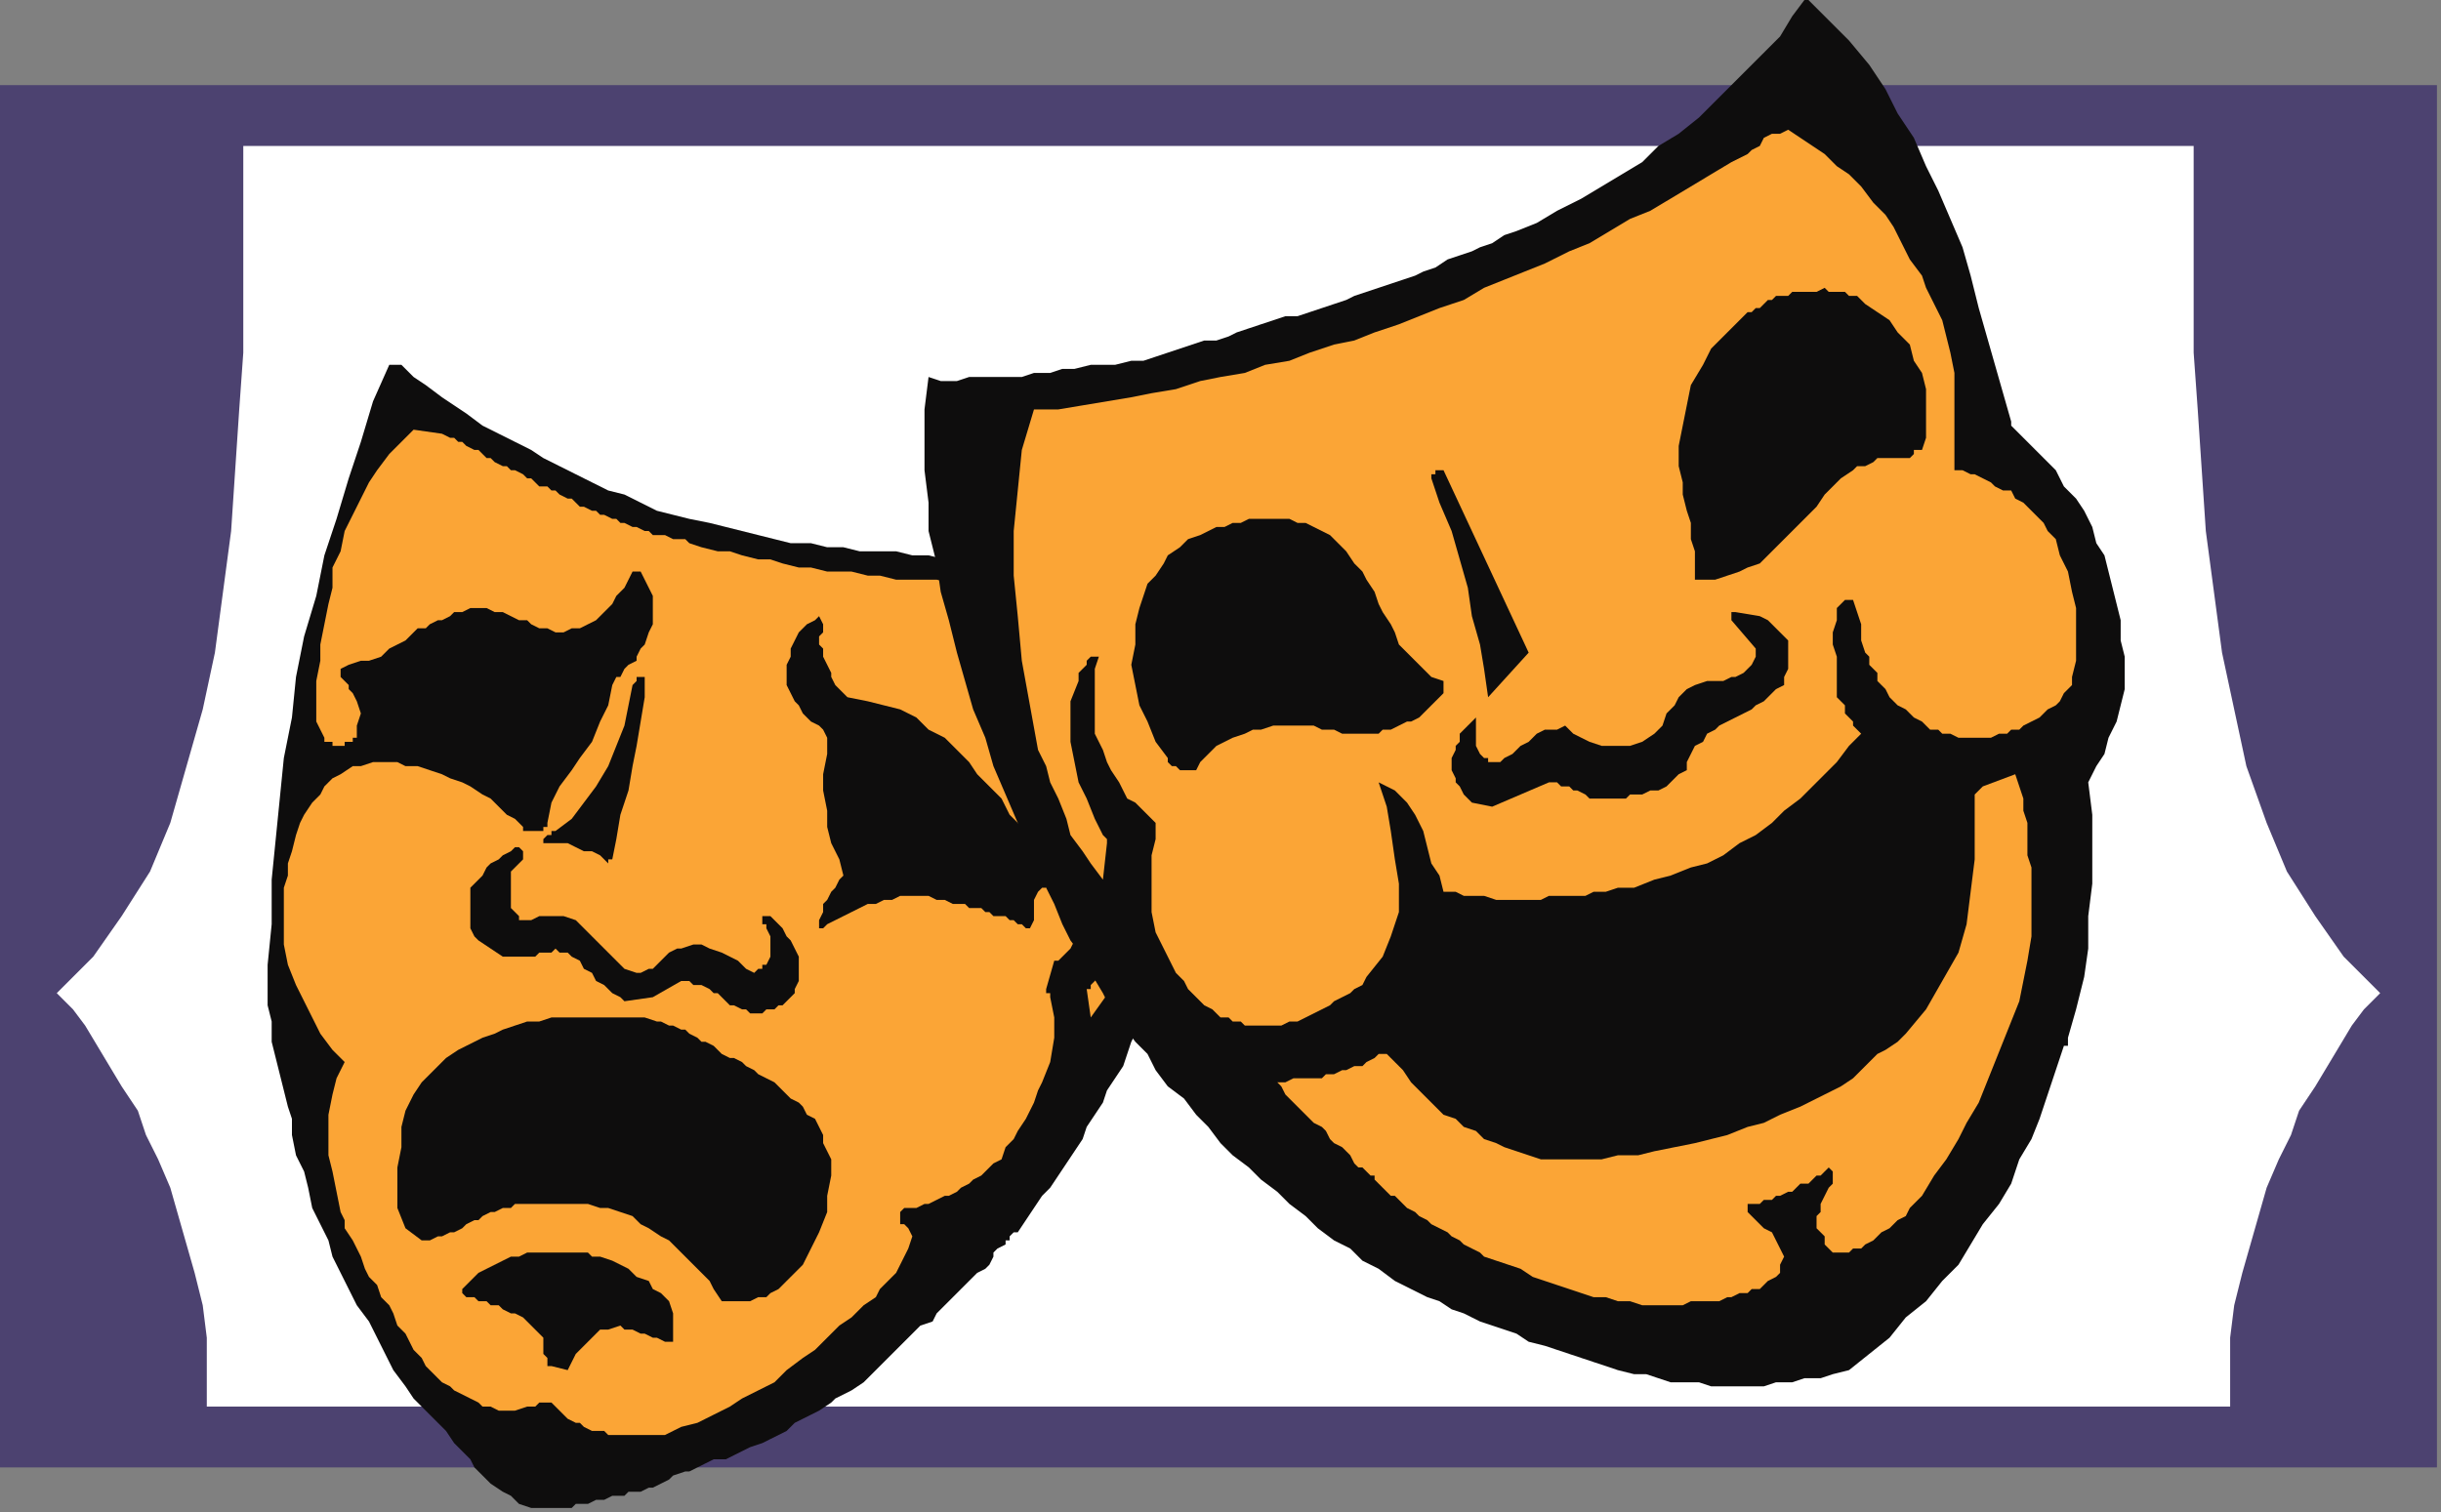 <?xml version="1.0" encoding="UTF-8" standalone="no"?>
<svg
   xmlns:dc="http://purl.org/dc/elements/1.1/"
   xmlns:cc="http://creativecommons.org/ns#"
   xmlns:rdf="http://www.w3.org/1999/02/22-rdf-syntax-ns#"
   xmlns:svg="http://www.w3.org/2000/svg"
   xmlns="http://www.w3.org/2000/svg"
   xmlns:sodipodi="http://sodipodi.sourceforge.net/DTD/sodipodi-0.dtd"
   xmlns:inkscape="http://www.inkscape.org/namespaces/inkscape"
   version="1.0"
   width="159.279mm"
   height="98.69mm"
   id="svg37"
   sodipodi:docname="BCKLC149.WMF">
  <rect width="100%" height="100%" fill="#808080" stroke="none"/>
  <sodipodi:namedview
     pagecolor="#ffffff"
     bordercolor="#666666"
     borderopacity="1"
     objecttolerance="10"
     gridtolerance="10"
     guidetolerance="10"
     inkscape:pageopacity="0"
     inkscape:pageshadow="2"
     inkscape:window-width="640"
     inkscape:window-height="480"
     id="namedview39" />
  <defs
     id="defs3">
    <pattern
       id="WMFhbasepattern"
       patternUnits="userSpaceOnUse"
       width="6"
       height="6"
       x="0"
       y="0" />
  </defs>
  <path
     style="fill:#4c4270;fill-rule:evenodd;fill-opacity:1;stroke:none;"
     d="  M 0,21   L 601,21   L 601,362   L 0,362   L 0,21  z "
     id="path5" />
  <path
     style="fill:#ffffff;fill-rule:evenodd;fill-opacity:1;stroke:none;"
     d="  M 301,347   L 550,347   L 550,338   L 550,330   L 551,322   L 553,314   L 555,307   L 557,300   L 559,293   L 562,286   L 565,280   L 567,274   L 571,268   L 574,263   L 577,258   L 580,253   L 583,249   L 587,245   L 578,236   L 571,226   L 564,215   L 559,203   L 554,189   L 551,175   L 548,161   L 546,146   L 544,131   L 543,116   L 542,101   L 541,87   L 541,73   L 541,59   L 541,47   L 541,36   L 301,36   L 60,36   L 60,47   L 60,59   L 60,73   L 60,87   L 59,101   L 58,116   L 57,131   L 55,146   L 53,161   L 50,175   L 46,189   L 42,203   L 37,215   L 30,226   L 23,236   L 14,245   L 18,249   L 21,253   L 24,258   L 27,263   L 30,268   L 34,274   L 36,280   L 39,286   L 42,293   L 44,300   L 46,307   L 48,314   L 50,322   L 51,330   L 51,338   L 51,347   L 301,347  z "
     id="path7" />
  <path
     style="fill:#0e0d0d;fill-rule:evenodd;fill-opacity:1;stroke:none;"
     d="  M 99,90   L 96,90   L 92,99   L 89,109   L 86,118   L 83,128   L 80,137   L 78,147   L 75,157   L 73,167   L 72,177   L 70,187   L 69,197   L 68,207   L 67,217   L 67,228   L 66,238   L 66,248   L 67,252   L 67,257   L 68,261   L 69,265   L 70,269   L 71,273   L 72,276   L 72,280   L 73,285   L 75,289   L 76,293   L 77,298   L 79,302   L 81,306   L 82,310   L 84,314   L 86,318   L 88,322   L 91,326   L 93,330   L 95,334   L 97,338   L 100,342   L 102,345   L 104,347   L 106,349   L 108,351   L 110,353   L 112,356   L 114,358   L 116,360   L 117,362   L 119,364   L 121,366   L 124,368   L 126,369   L 128,371   L 131,372   L 134,372   L 137,372   L 139,372   L 141,372   L 142,371   L 144,371   L 145,371   L 147,370   L 148,370   L 149,370   L 151,369   L 152,369   L 154,369   L 155,368   L 157,368   L 158,368   L 160,367   L 161,367   L 163,366   L 165,365   L 166,364   L 169,363   L 170,363   L 172,362   L 174,361   L 176,360   L 179,360   L 181,359   L 183,358   L 185,357   L 188,356   L 190,355   L 192,354   L 194,353   L 196,351   L 198,350   L 200,349   L 202,348   L 205,346   L 206,345   L 208,344   L 210,343   L 213,341   L 215,339   L 217,337   L 219,335   L 221,333   L 223,331   L 225,329   L 227,327   L 230,326   L 231,324   L 233,322   L 235,320   L 237,318   L 239,316   L 241,314   L 243,313   L 244,312   L 244,312   L 244,312   L 244,312   L 245,310   L 245,309   L 246,308   L 248,307   L 248,307   L 248,306   L 249,306   L 249,305   L 249,305   L 250,304   L 251,304   L 251,304   L 253,301   L 255,298   L 257,295   L 259,293   L 261,290   L 263,287   L 265,284   L 267,281   L 268,278   L 270,275   L 272,272   L 273,269   L 275,266   L 277,263   L 278,260   L 279,257   L 280,255   L 281,253   L 281,252   L 282,250   L 282,249   L 283,247   L 283,246   L 284,244   L 285,242   L 285,240   L 286,238   L 287,236   L 287,234   L 288,231   L 289,229   L 289,227   L 292,217   L 294,206   L 295,195   L 296,184   L 296,173   L 296,162   L 296,151   L 295,140   L 291,136   L 287,137   L 283,138   L 279,138   L 275,139   L 271,139   L 267,139   L 263,139   L 258,139   L 254,139   L 250,139   L 246,139   L 242,138   L 238,138   L 233,138   L 229,137   L 225,137   L 221,136   L 217,136   L 212,136   L 208,135   L 204,135   L 200,134   L 195,134   L 191,133   L 187,132   L 183,131   L 179,130   L 175,129   L 170,128   L 166,127   L 162,126   L 158,124   L 154,122   L 150,121   L 146,119   L 142,117   L 138,115   L 134,113   L 131,111   L 127,109   L 123,107   L 119,105   L 115,102   L 112,100   L 109,98   L 105,95   L 102,93   L 99,90  z "
     id="path9" />
  <path
     style="fill:#fba536;fill-rule:evenodd;fill-opacity:1;stroke:none;"
     d="  M 109,107   L 102,106   L 99,109   L 96,112   L 93,116   L 91,119   L 89,123   L 87,127   L 85,131   L 84,136   L 82,140   L 82,145   L 81,149   L 80,154   L 79,159   L 79,163   L 78,168   L 78,172   L 78,175   L 78,178   L 79,180   L 80,182   L 80,183   L 81,183   L 82,183   L 82,184   L 83,184   L 84,184   L 85,184   L 85,183   L 86,183   L 87,183   L 87,182   L 88,182   L 88,179   L 89,176   L 88,173   L 87,171   L 86,170   L 86,169   L 85,168   L 84,167   L 84,165   L 86,164   L 89,163   L 91,163   L 94,162   L 96,160   L 98,159   L 100,158   L 102,156   L 103,155   L 105,155   L 106,154   L 108,153   L 109,153   L 111,152   L 112,151   L 114,151   L 116,150   L 118,150   L 120,150   L 122,151   L 124,151   L 126,152   L 128,153   L 130,153   L 131,154   L 133,155   L 135,155   L 137,156   L 139,156   L 141,155   L 143,155   L 145,154   L 147,153   L 148,152   L 150,150   L 151,149   L 152,147   L 154,145   L 155,143   L 156,141   L 156,141   L 157,141   L 157,141   L 158,141   L 159,143   L 160,145   L 161,147   L 161,149   L 161,152   L 161,154   L 160,156   L 159,159   L 158,160   L 157,162   L 157,163   L 155,164   L 154,165   L 153,167   L 152,167   L 151,169   L 150,174   L 148,178   L 146,183   L 143,187   L 141,190   L 138,194   L 136,198   L 135,203   L 135,204   L 134,204   L 134,205   L 134,205   L 133,205   L 133,205   L 132,205   L 131,205   L 131,205   L 130,205   L 129,205   L 129,204   L 127,202   L 125,201   L 123,199   L 121,197   L 119,196   L 116,194   L 114,193   L 111,192   L 109,191   L 106,190   L 103,189   L 100,189   L 98,188   L 95,188   L 92,188   L 89,189   L 87,189   L 84,191   L 82,192   L 80,194   L 79,196   L 77,198   L 75,201   L 74,203   L 73,206   L 72,210   L 71,213   L 71,216   L 70,219   L 70,222   L 70,225   L 70,228   L 70,233   L 71,238   L 73,243   L 75,247   L 77,251   L 79,255   L 82,259   L 85,262   L 83,266   L 82,270   L 81,275   L 81,280   L 81,285   L 82,289   L 83,294   L 84,299   L 85,301   L 85,303   L 87,306   L 88,308   L 89,310   L 90,313   L 91,315   L 93,317   L 94,320   L 96,322   L 97,324   L 98,327   L 100,329   L 101,331   L 102,333   L 104,335   L 105,337   L 106,338   L 108,340   L 109,341   L 111,342   L 112,343   L 114,344   L 116,345   L 118,346   L 119,347   L 121,347   L 123,348   L 125,348   L 127,348   L 130,347   L 132,347   L 132,347   L 132,347   L 133,346   L 133,346   L 133,346   L 134,346   L 134,346   L 135,346   L 135,346   L 136,346   L 136,346   L 137,347   L 138,348   L 139,349   L 140,350   L 142,351   L 143,351   L 144,352   L 146,353   L 147,353   L 149,353   L 150,354   L 152,354   L 154,354   L 155,354   L 157,354   L 158,354   L 160,354   L 164,354   L 168,352   L 172,351   L 176,349   L 180,347   L 183,345   L 187,343   L 191,341   L 194,338   L 198,335   L 201,333   L 204,330   L 207,327   L 210,325   L 213,322   L 216,320   L 217,318   L 219,316   L 221,314   L 222,312   L 223,310   L 224,308   L 225,305   L 224,303   L 224,303   L 224,303   L 223,302   L 223,302   L 222,302   L 222,301   L 222,301   L 222,300   L 222,300   L 222,299   L 222,299   L 223,298   L 224,298   L 226,298   L 228,297   L 229,297   L 231,296   L 233,295   L 234,295   L 236,294   L 237,293   L 239,292   L 240,291   L 242,290   L 243,289   L 244,288   L 245,287   L 247,286   L 248,283   L 250,281   L 251,279   L 253,276   L 254,274   L 255,272   L 256,269   L 257,267   L 259,262   L 260,256   L 260,251   L 259,246   L 259,246   L 259,245   L 258,245   L 258,244   L 260,237   L 260,237   L 260,237   L 260,237   L 261,237   L 264,234   L 266,230   L 268,226   L 269,222   L 270,218   L 270,213   L 269,209   L 269,204   L 268,203   L 268,201   L 267,200   L 267,199   L 268,197   L 269,197   L 270,198   L 271,198   L 271,199   L 272,200   L 272,201   L 273,201   L 274,202   L 275,207   L 277,211   L 277,216   L 277,221   L 277,226   L 276,231   L 274,236   L 272,240   L 271,241   L 271,241   L 270,242   L 270,242   L 269,243   L 269,243   L 269,244   L 268,244   L 269,251   L 274,244   L 277,237   L 280,229   L 281,221   L 282,213   L 283,205   L 284,197   L 285,189   L 285,184   L 285,179   L 285,174   L 284,169   L 284,164   L 283,159   L 281,155   L 280,151   L 279,150   L 279,150   L 279,150   L 278,150   L 275,149   L 272,149   L 268,148   L 265,147   L 262,147   L 258,146   L 255,146   L 252,146   L 248,145   L 245,145   L 241,144   L 238,144   L 235,144   L 231,143   L 228,143   L 224,143   L 221,143   L 217,142   L 214,142   L 210,141   L 207,141   L 204,141   L 200,140   L 197,140   L 193,139   L 190,138   L 187,138   L 183,137   L 180,136   L 177,136   L 173,135   L 170,134   L 169,133   L 167,133   L 166,133   L 164,132   L 163,132   L 161,132   L 160,131   L 159,131   L 157,130   L 156,130   L 154,129   L 153,129   L 152,128   L 151,128   L 149,127   L 148,127   L 147,126   L 146,126   L 144,125   L 143,125   L 142,124   L 141,123   L 140,123   L 138,122   L 137,121   L 136,121   L 135,120   L 133,120   L 132,119   L 131,118   L 130,118   L 129,117   L 127,116   L 126,116   L 125,115   L 124,115   L 122,114   L 121,113   L 120,113   L 119,112   L 118,111   L 117,111   L 115,110   L 114,109   L 113,109   L 112,108   L 111,108   L 109,107  z "
     id="path11" />
  <path
     style="fill:#0e0d0d;fill-rule:evenodd;fill-opacity:1;stroke:none;"
     d="  M 201,153   L 199,154   L 197,156   L 196,158   L 195,160   L 195,162   L 194,164   L 194,166   L 194,169   L 195,171   L 196,173   L 197,174   L 198,176   L 199,177   L 200,178   L 202,179   L 203,180   L 204,182   L 204,186   L 203,191   L 203,195   L 204,200   L 204,204   L 205,208   L 207,212   L 208,216   L 207,217   L 206,219   L 205,220   L 204,222   L 203,223   L 203,225   L 202,227   L 202,229   L 202,229   L 202,229   L 202,229   L 203,229   L 204,228   L 206,227   L 208,226   L 210,225   L 212,224   L 214,223   L 216,223   L 218,222   L 220,222   L 222,221   L 224,221   L 226,221   L 229,221   L 231,222   L 233,222   L 235,223   L 237,223   L 238,223   L 239,224   L 240,224   L 242,224   L 243,225   L 244,225   L 245,226   L 247,226   L 248,226   L 249,227   L 250,227   L 251,228   L 252,228   L 253,229   L 254,229   L 255,227   L 255,224   L 255,222   L 256,220   L 257,219   L 258,219   L 258,218   L 259,218   L 259,218   L 260,218   L 260,217   L 261,217   L 261,215   L 261,214   L 261,214   L 260,214   L 260,214   L 257,211   L 254,207   L 252,204   L 249,201   L 247,197   L 244,194   L 241,191   L 239,188   L 236,185   L 233,182   L 229,180   L 226,177   L 222,175   L 218,174   L 214,173   L 209,172   L 208,171   L 206,169   L 205,167   L 205,166   L 204,164   L 203,162   L 203,160   L 202,159   L 202,157   L 203,156   L 203,155   L 203,154   L 202,152   L 202,152   L 202,152   L 201,153   L 201,153  z "
     id="path13" />
  <path
     style="fill:#0e0d0d;fill-rule:evenodd;fill-opacity:1;stroke:none;"
     d="  M 159,167   L 158,167   L 157,167   L 157,168   L 156,169   L 155,174   L 154,179   L 152,184   L 150,189   L 147,194   L 144,198   L 141,202   L 137,205   L 136,205   L 136,206   L 135,206   L 135,206   L 134,207   L 134,207   L 134,208   L 135,208   L 137,208   L 139,208   L 140,208   L 142,209   L 144,210   L 146,210   L 148,211   L 150,213   L 150,213   L 150,212   L 150,212   L 151,212   L 152,207   L 153,201   L 155,195   L 156,189   L 157,184   L 158,178   L 159,172   L 159,167   L 159,167   L 159,167   L 159,167   L 159,167  z "
     id="path15" />
  <path
     style="fill:#0e0d0d;fill-rule:evenodd;fill-opacity:1;stroke:none;"
     d="  M 127,209   L 126,210   L 124,211   L 123,212   L 121,213   L 120,214   L 119,216   L 118,217   L 116,219   L 116,220   L 116,222   L 116,224   L 116,226   L 116,228   L 116,229   L 117,231   L 118,232   L 124,236   L 125,236   L 127,236   L 128,236   L 129,236   L 130,236   L 131,236   L 132,236   L 133,235   L 134,235   L 135,235   L 136,235   L 137,234   L 138,235   L 139,235   L 140,235   L 141,236   L 143,237   L 144,239   L 146,240   L 147,242   L 149,243   L 151,245   L 153,246   L 154,247   L 161,246   L 168,242   L 170,242   L 171,243   L 172,243   L 173,243   L 175,244   L 176,245   L 177,245   L 178,246   L 179,247   L 180,248   L 181,248   L 183,249   L 184,249   L 185,250   L 187,250   L 188,250   L 189,249   L 191,249   L 192,248   L 193,248   L 194,247   L 195,246   L 196,245   L 196,244   L 197,242   L 197,240   L 197,238   L 197,236   L 196,234   L 195,232   L 194,231   L 193,229   L 193,229   L 192,228   L 192,228   L 191,227   L 191,227   L 190,226   L 190,226   L 189,226   L 189,226   L 188,226   L 188,227   L 188,228   L 188,228   L 188,228   L 189,228   L 189,229   L 190,231   L 190,233   L 190,236   L 189,238   L 188,238   L 188,239   L 187,239   L 186,240   L 184,239   L 182,237   L 180,236   L 178,235   L 175,234   L 173,233   L 171,233   L 168,234   L 167,234   L 165,235   L 164,236   L 163,237   L 161,239   L 160,239   L 158,240   L 157,240   L 154,239   L 152,237   L 150,235   L 148,233   L 146,231   L 144,229   L 142,227   L 139,226   L 137,226   L 136,226   L 135,226   L 134,226   L 133,226   L 131,227   L 130,227   L 129,227   L 128,227   L 128,227   L 128,227   L 128,226   L 126,224   L 126,222   L 126,219   L 126,215   L 127,214   L 128,213   L 128,213   L 129,212   L 129,211   L 129,211   L 129,211   L 129,210   L 128,209   L 128,209   L 128,209   L 127,209   L 127,209  z "
     id="path17" />
  <path
     style="fill:#0e0d0d;fill-rule:evenodd;fill-opacity:1;stroke:none;"
     d="  M 162,252   L 159,251   L 156,251   L 153,251   L 150,251   L 147,251   L 144,251   L 141,251   L 139,251   L 136,251   L 133,252   L 130,252   L 127,253   L 124,254   L 122,255   L 119,256   L 117,257   L 113,259   L 110,261   L 107,264   L 104,267   L 102,270   L 100,274   L 99,278   L 99,283   L 98,288   L 98,293   L 98,298   L 100,303   L 104,306   L 106,306   L 108,305   L 109,305   L 111,304   L 112,304   L 114,303   L 115,302   L 117,301   L 118,301   L 119,300   L 121,299   L 122,299   L 124,298   L 126,298   L 127,297   L 129,297   L 131,297   L 132,297   L 134,297   L 135,297   L 137,297   L 139,297   L 140,297   L 142,297   L 145,297   L 148,298   L 150,298   L 153,299   L 156,300   L 158,302   L 160,303   L 163,305   L 165,306   L 167,308   L 169,310   L 171,312   L 173,314   L 175,316   L 176,318   L 178,321   L 180,321   L 182,321   L 184,321   L 185,321   L 187,320   L 189,320   L 190,319   L 192,318   L 195,315   L 198,312   L 200,308   L 202,304   L 204,299   L 204,295   L 205,290   L 205,286   L 204,284   L 203,282   L 203,280   L 202,278   L 201,276   L 199,275   L 198,273   L 197,272   L 195,271   L 194,270   L 192,268   L 191,267   L 189,266   L 187,265   L 186,264   L 184,263   L 183,262   L 181,261   L 180,261   L 178,260   L 177,259   L 176,258   L 174,257   L 173,257   L 172,256   L 170,255   L 169,254   L 168,254   L 166,253   L 165,253   L 163,252   L 162,252  z "
     id="path19" />
  <path
     style="fill:#0e0d0d;fill-rule:evenodd;fill-opacity:1;stroke:none;"
     d="  M 148,310   L 146,310   L 145,309   L 142,309   L 140,309   L 138,309   L 136,309   L 134,309   L 132,309   L 130,309   L 128,310   L 126,310   L 124,311   L 122,312   L 120,313   L 118,314   L 117,315   L 116,316   L 115,317   L 114,318   L 114,318   L 114,319   L 114,319   L 114,319   L 114,319   L 115,320   L 117,320   L 118,321   L 120,321   L 121,322   L 123,322   L 124,323   L 126,324   L 127,324   L 129,325   L 130,326   L 131,327   L 132,328   L 133,329   L 134,330   L 134,332   L 134,333   L 134,334   L 135,335   L 135,336   L 135,337   L 135,337   L 135,337   L 136,337   L 140,338   L 141,336   L 142,334   L 144,332   L 145,331   L 147,329   L 148,328   L 150,328   L 153,327   L 154,328   L 156,328   L 158,329   L 159,329   L 161,330   L 162,330   L 164,331   L 166,331   L 166,329   L 166,326   L 166,324   L 165,321   L 163,319   L 161,318   L 160,316   L 157,315   L 155,313   L 153,312   L 151,311   L 148,310  z "
     id="path21" />
  <path
     style="fill:#0e0d0d;fill-rule:evenodd;fill-opacity:1;stroke:none;"
     d="  M 446,0   L 451,5   L 456,10   L 461,16   L 465,22   L 468,28   L 472,34   L 475,41   L 478,47   L 481,54   L 484,61   L 486,68   L 488,76   L 490,83   L 492,90   L 494,97   L 496,104   L 496,104   L 496,105   L 496,105   L 496,105   L 499,108   L 502,111   L 504,113   L 507,116   L 509,120   L 512,123   L 514,126   L 516,130   L 517,134   L 519,137   L 520,141   L 521,145   L 522,149   L 523,153   L 523,158   L 524,162   L 524,166   L 524,170   L 523,174   L 522,178   L 520,182   L 519,186   L 517,189   L 515,193   L 516,201   L 516,210   L 516,218   L 515,226   L 515,234   L 514,241   L 512,249   L 510,256   L 510,257   L 510,257   L 510,258   L 509,258   L 507,264   L 505,270   L 503,276   L 501,281   L 498,286   L 496,292   L 493,297   L 489,302   L 486,307   L 483,312   L 479,316   L 475,321   L 470,325   L 466,330   L 461,334   L 456,338   L 452,339   L 449,340   L 445,340   L 442,341   L 438,341   L 435,342   L 432,342   L 428,342   L 425,342   L 422,342   L 419,341   L 415,341   L 412,341   L 409,340   L 406,339   L 403,339   L 399,338   L 396,337   L 393,336   L 390,335   L 387,334   L 384,333   L 381,332   L 377,331   L 374,329   L 371,328   L 368,327   L 365,326   L 361,324   L 358,323   L 355,321   L 352,320   L 348,318   L 344,316   L 340,313   L 336,311   L 333,308   L 329,306   L 325,303   L 322,300   L 318,297   L 315,294   L 311,291   L 308,288   L 304,285   L 301,282   L 298,278   L 295,275   L 292,271   L 288,268   L 285,264   L 283,260   L 280,257   L 277,253   L 274,249   L 272,245   L 269,240   L 267,236   L 264,232   L 262,228   L 260,223   L 258,219   L 256,215   L 254,210   L 251,203   L 248,196   L 245,189   L 243,182   L 240,175   L 238,168   L 236,161   L 234,153   L 232,146   L 231,139   L 229,131   L 229,124   L 228,116   L 228,109   L 228,101   L 229,93   L 232,94   L 236,94   L 239,93   L 242,93   L 245,93   L 249,93   L 252,93   L 255,92   L 259,92   L 262,91   L 265,91   L 269,90   L 272,90   L 275,90   L 279,89   L 282,89   L 285,88   L 288,87   L 291,86   L 294,85   L 297,84   L 300,84   L 303,83   L 305,82   L 308,81   L 311,80   L 314,79   L 317,78   L 320,78   L 323,77   L 326,76   L 329,75   L 332,74   L 334,73   L 337,72   L 340,71   L 343,70   L 346,69   L 349,68   L 351,67   L 354,66   L 357,64   L 360,63   L 363,62   L 365,61   L 368,60   L 371,58   L 374,57   L 379,55   L 384,52   L 390,49   L 395,46   L 400,43   L 405,40   L 409,36   L 414,33   L 419,29   L 423,25   L 427,21   L 431,17   L 435,13   L 439,9   L 442,4   L 445,0   L 445,0   L 446,0   L 446,0   L 446,0  z "
     id="path23" />
  <path
     style="fill:#fba536;fill-rule:evenodd;fill-opacity:1;stroke:none;"
     d="  M 256,101   L 261,101   L 267,100   L 273,99   L 279,98   L 284,97   L 290,96   L 296,94   L 301,93   L 307,92   L 312,90   L 318,89   L 323,87   L 329,85   L 334,84   L 339,82   L 345,80   L 350,78   L 355,76   L 361,74   L 366,71   L 371,69   L 376,67   L 381,65   L 387,62   L 392,60   L 397,57   L 402,54   L 407,52   L 412,49   L 417,46   L 422,43   L 427,40   L 429,39   L 431,38   L 432,37   L 434,36   L 435,34   L 437,33   L 439,33   L 441,32   L 444,34   L 447,36   L 450,38   L 453,41   L 456,43   L 459,46   L 462,50   L 465,53   L 467,56   L 469,60   L 471,64   L 474,68   L 475,71   L 477,75   L 479,79   L 480,83   L 481,87   L 482,92   L 482,96   L 482,100   L 482,104   L 482,108   L 482,112   L 482,116   L 484,116   L 486,117   L 487,117   L 489,118   L 491,119   L 492,120   L 494,121   L 496,121   L 497,123   L 499,124   L 500,125   L 501,126   L 503,128   L 504,129   L 505,131   L 507,133   L 508,137   L 510,141   L 511,146   L 512,150   L 512,155   L 512,159   L 512,163   L 511,167   L 511,169   L 510,170   L 509,171   L 508,173   L 507,174   L 505,175   L 504,176   L 503,177   L 501,178   L 499,179   L 498,180   L 496,180   L 495,181   L 493,181   L 491,182   L 490,182   L 488,182   L 486,182   L 484,182   L 483,182   L 481,181   L 479,181   L 478,180   L 476,180   L 475,179   L 474,178   L 472,177   L 471,176   L 470,175   L 468,174   L 467,173   L 466,172   L 465,170   L 464,169   L 463,168   L 463,166   L 462,165   L 461,164   L 461,162   L 460,161   L 459,158   L 459,154   L 458,151   L 457,148   L 457,148   L 456,148   L 456,148   L 455,148   L 453,150   L 453,153   L 452,156   L 452,159   L 453,162   L 453,166   L 453,169   L 453,172   L 454,173   L 455,174   L 455,176   L 456,177   L 457,178   L 457,179   L 458,180   L 459,181   L 456,184   L 453,188   L 450,191   L 447,194   L 444,197   L 440,200   L 437,203   L 433,206   L 429,208   L 425,211   L 421,213   L 417,214   L 412,216   L 408,217   L 403,219   L 399,219   L 396,220   L 393,220   L 391,221   L 388,221   L 385,221   L 382,221   L 380,222   L 377,222   L 374,222   L 371,222   L 369,222   L 366,221   L 364,221   L 361,221   L 359,220   L 356,220   L 355,216   L 353,213   L 352,209   L 351,205   L 349,201   L 347,198   L 344,195   L 340,193   L 342,199   L 343,205   L 344,212   L 345,218   L 345,225   L 343,231   L 341,236   L 337,241   L 336,243   L 334,244   L 333,245   L 331,246   L 329,247   L 328,248   L 326,249   L 324,250   L 322,251   L 320,252   L 318,252   L 316,253   L 314,253   L 313,253   L 311,253   L 309,253   L 307,253   L 306,252   L 304,252   L 303,251   L 301,251   L 300,250   L 299,249   L 297,248   L 296,247   L 295,246   L 294,245   L 293,244   L 292,242   L 291,241   L 290,240   L 289,238   L 287,234   L 285,230   L 284,225   L 284,220   L 284,216   L 284,211   L 285,207   L 285,203   L 284,202   L 282,200   L 280,198   L 278,197   L 277,195   L 276,193   L 274,190   L 273,188   L 272,185   L 270,181   L 270,178   L 270,175   L 270,171   L 270,168   L 270,165   L 271,162   L 270,162   L 269,162   L 268,163   L 268,164   L 267,165   L 266,166   L 266,167   L 266,168   L 264,173   L 264,178   L 264,183   L 265,188   L 266,193   L 268,197   L 270,202   L 272,206   L 273,207   L 273,207   L 273,207   L 273,208   L 272,217   L 269,213   L 267,210   L 264,206   L 263,202   L 261,197   L 259,193   L 258,189   L 256,185   L 254,174   L 252,163   L 251,152   L 250,142   L 250,131   L 251,121   L 252,111   L 255,101   L 255,101   L 255,101   L 256,101   L 256,101  z "
     id="path25" />
  <path
     style="fill:#0e0d0d;fill-rule:evenodd;fill-opacity:1;stroke:none;"
     d="  M 438,73   L 440,73   L 441,73   L 442,72   L 444,72   L 445,72   L 447,72   L 448,72   L 450,71   L 451,72   L 452,72   L 454,72   L 455,72   L 456,73   L 458,73   L 459,74   L 460,75   L 463,77   L 466,79   L 468,82   L 471,85   L 472,89   L 474,92   L 475,96   L 475,99   L 475,103   L 475,105   L 475,108   L 474,111   L 473,111   L 473,111   L 472,111   L 472,112   L 472,112   L 472,112   L 471,113   L 471,113   L 469,113   L 467,113   L 465,113   L 463,113   L 462,114   L 460,115   L 458,115   L 457,116   L 454,118   L 452,120   L 450,122   L 448,125   L 446,127   L 444,129   L 442,131   L 440,133   L 438,135   L 436,137   L 434,139   L 431,140   L 429,141   L 426,142   L 423,143   L 420,143   L 419,143   L 419,143   L 418,143   L 418,143   L 418,140   L 418,136   L 417,133   L 417,129   L 416,126   L 415,122   L 415,119   L 414,115   L 414,110   L 415,105   L 416,100   L 417,95   L 420,90   L 422,86   L 426,82   L 430,78   L 431,77   L 432,77   L 433,76   L 434,76   L 435,75   L 436,74   L 437,74   L 438,73  z "
     id="path27" />
  <path
     style="fill:#0e0d0d;fill-rule:evenodd;fill-opacity:1;stroke:none;"
     d="  M 296,132   L 298,131   L 300,130   L 302,130   L 304,129   L 306,129   L 308,128   L 310,128   L 312,128   L 314,128   L 316,128   L 318,128   L 320,129   L 322,129   L 324,130   L 326,131   L 328,132   L 330,134   L 332,136   L 334,139   L 336,141   L 337,143   L 339,146   L 340,149   L 341,151   L 343,154   L 344,156   L 345,159   L 347,161   L 349,163   L 351,165   L 353,167   L 356,168   L 356,169   L 356,170   L 356,170   L 356,171   L 355,172   L 354,173   L 352,175   L 351,176   L 350,177   L 348,178   L 347,178   L 345,179   L 343,180   L 341,180   L 340,181   L 338,181   L 336,181   L 335,181   L 333,181   L 331,181   L 329,180   L 326,180   L 324,179   L 322,179   L 319,179   L 317,179   L 314,179   L 311,180   L 309,180   L 307,181   L 304,182   L 302,183   L 300,184   L 298,186   L 296,188   L 295,190   L 294,190   L 293,190   L 292,190   L 291,190   L 290,189   L 289,189   L 288,188   L 288,187   L 285,183   L 283,178   L 281,174   L 280,169   L 279,164   L 280,159   L 280,154   L 281,150   L 282,147   L 283,144   L 285,142   L 287,139   L 288,137   L 291,135   L 293,133   L 296,132  z "
     id="path29" />
  <path
     style="fill:#0e0d0d;fill-rule:evenodd;fill-opacity:1;stroke:none;"
     d="  M 355,116   L 355,116   L 355,116   L 356,116   L 356,116   L 377,161   L 367,172   L 366,165   L 365,159   L 363,152   L 362,145   L 360,138   L 358,131   L 355,124   L 353,118   L 353,117   L 354,117   L 354,116   L 355,116  z "
     id="path31" />
  <path
     style="fill:#0e0d0d;fill-rule:evenodd;fill-opacity:1;stroke:none;"
     d="  M 428,151   L 434,152   L 436,153   L 437,154   L 438,155   L 439,156   L 440,157   L 441,158   L 441,160   L 441,161   L 441,164   L 441,165   L 440,167   L 440,169   L 438,170   L 437,171   L 435,173   L 433,174   L 432,175   L 430,176   L 428,177   L 426,178   L 424,179   L 423,180   L 421,181   L 420,183   L 418,184   L 417,186   L 416,188   L 416,190   L 414,191   L 413,192   L 412,193   L 411,194   L 409,195   L 408,195   L 407,195   L 405,196   L 404,196   L 402,196   L 401,197   L 400,197   L 398,197   L 397,197   L 395,197   L 394,197   L 392,197   L 391,196   L 389,195   L 388,195   L 387,194   L 385,194   L 384,193   L 382,193   L 368,199   L 363,198   L 362,197   L 361,196   L 360,194   L 359,193   L 359,192   L 358,190   L 358,189   L 358,187   L 359,185   L 359,184   L 360,183   L 360,181   L 361,180   L 362,179   L 363,178   L 364,177   L 364,180   L 364,182   L 364,184   L 365,186   L 366,187   L 366,187   L 367,187   L 367,188   L 368,188   L 368,188   L 369,188   L 370,188   L 371,187   L 373,186   L 375,184   L 377,183   L 379,181   L 381,180   L 384,180   L 386,179   L 388,181   L 390,182   L 392,183   L 395,184   L 397,184   L 400,184   L 402,184   L 405,183   L 408,181   L 410,179   L 411,176   L 413,174   L 414,172   L 416,170   L 418,169   L 421,168   L 423,168   L 425,168   L 427,167   L 428,167   L 430,166   L 431,165   L 432,164   L 433,162   L 433,162   L 433,161   L 433,161   L 433,160   L 427,153   L 427,153   L 427,152   L 427,152   L 427,151   L 427,151   L 427,151   L 427,151   L 428,151  z "
     id="path33" />
  <path
     style="fill:#fba536;fill-rule:evenodd;fill-opacity:1;stroke:none;"
     d="  M 489,194   L 497,191   L 498,194   L 499,197   L 499,200   L 500,203   L 500,206   L 500,208   L 500,211   L 501,214   L 501,220   L 501,226   L 501,231   L 500,237   L 499,242   L 498,247   L 496,252   L 494,257   L 492,262   L 490,267   L 488,272   L 485,277   L 483,281   L 480,286   L 477,290   L 474,295   L 473,296   L 472,297   L 471,298   L 470,300   L 468,301   L 467,302   L 466,303   L 464,304   L 463,305   L 462,306   L 460,307   L 459,308   L 457,308   L 456,309   L 454,309   L 452,309   L 451,308   L 450,307   L 450,305   L 449,304   L 448,303   L 448,301   L 448,300   L 449,299   L 449,297   L 450,295   L 451,293   L 452,292   L 452,291   L 452,290   L 452,289   L 451,288   L 450,289   L 449,290   L 448,290   L 447,291   L 446,292   L 444,292   L 443,293   L 442,294   L 441,294   L 439,295   L 438,295   L 437,296   L 435,296   L 434,297   L 433,297   L 431,297   L 431,297   L 431,298   L 431,298   L 431,299   L 432,300   L 434,302   L 435,303   L 437,304   L 438,306   L 439,308   L 440,310   L 439,312   L 439,314   L 438,315   L 436,316   L 435,317   L 434,318   L 432,318   L 431,319   L 429,319   L 427,320   L 426,320   L 424,321   L 422,321   L 420,321   L 418,321   L 417,321   L 415,322   L 412,322   L 408,322   L 405,322   L 402,321   L 399,321   L 396,320   L 393,320   L 390,319   L 387,318   L 384,317   L 381,316   L 378,315   L 375,313   L 372,312   L 369,311   L 366,310   L 365,309   L 363,308   L 361,307   L 360,306   L 358,305   L 357,304   L 355,303   L 353,302   L 352,301   L 350,300   L 349,299   L 347,298   L 346,297   L 344,295   L 343,295   L 341,293   L 340,292   L 339,291   L 339,290   L 338,290   L 337,289   L 336,288   L 335,288   L 334,287   L 333,285   L 332,284   L 331,283   L 329,282   L 328,281   L 327,279   L 326,278   L 324,277   L 323,276   L 322,275   L 320,273   L 319,272   L 318,271   L 317,270   L 316,268   L 315,267   L 317,267   L 319,266   L 320,266   L 322,266   L 324,266   L 326,266   L 327,265   L 329,265   L 331,264   L 332,264   L 334,263   L 336,263   L 337,262   L 339,261   L 340,260   L 342,260   L 344,262   L 346,264   L 348,267   L 350,269   L 352,271   L 354,273   L 356,275   L 359,276   L 361,278   L 364,279   L 366,281   L 369,282   L 371,283   L 374,284   L 377,285   L 380,286   L 385,286   L 390,286   L 395,286   L 399,285   L 404,285   L 408,284   L 413,283   L 418,282   L 422,281   L 426,280   L 431,278   L 435,277   L 439,275   L 444,273   L 448,271   L 452,269   L 454,268   L 457,266   L 459,264   L 461,262   L 463,260   L 465,259   L 468,257   L 470,255   L 475,249   L 479,242   L 483,235   L 485,228   L 486,220   L 487,212   L 487,204   L 487,196   L 487,196   L 488,195   L 488,195   L 489,194  z "
     id="path35" />
</svg>
